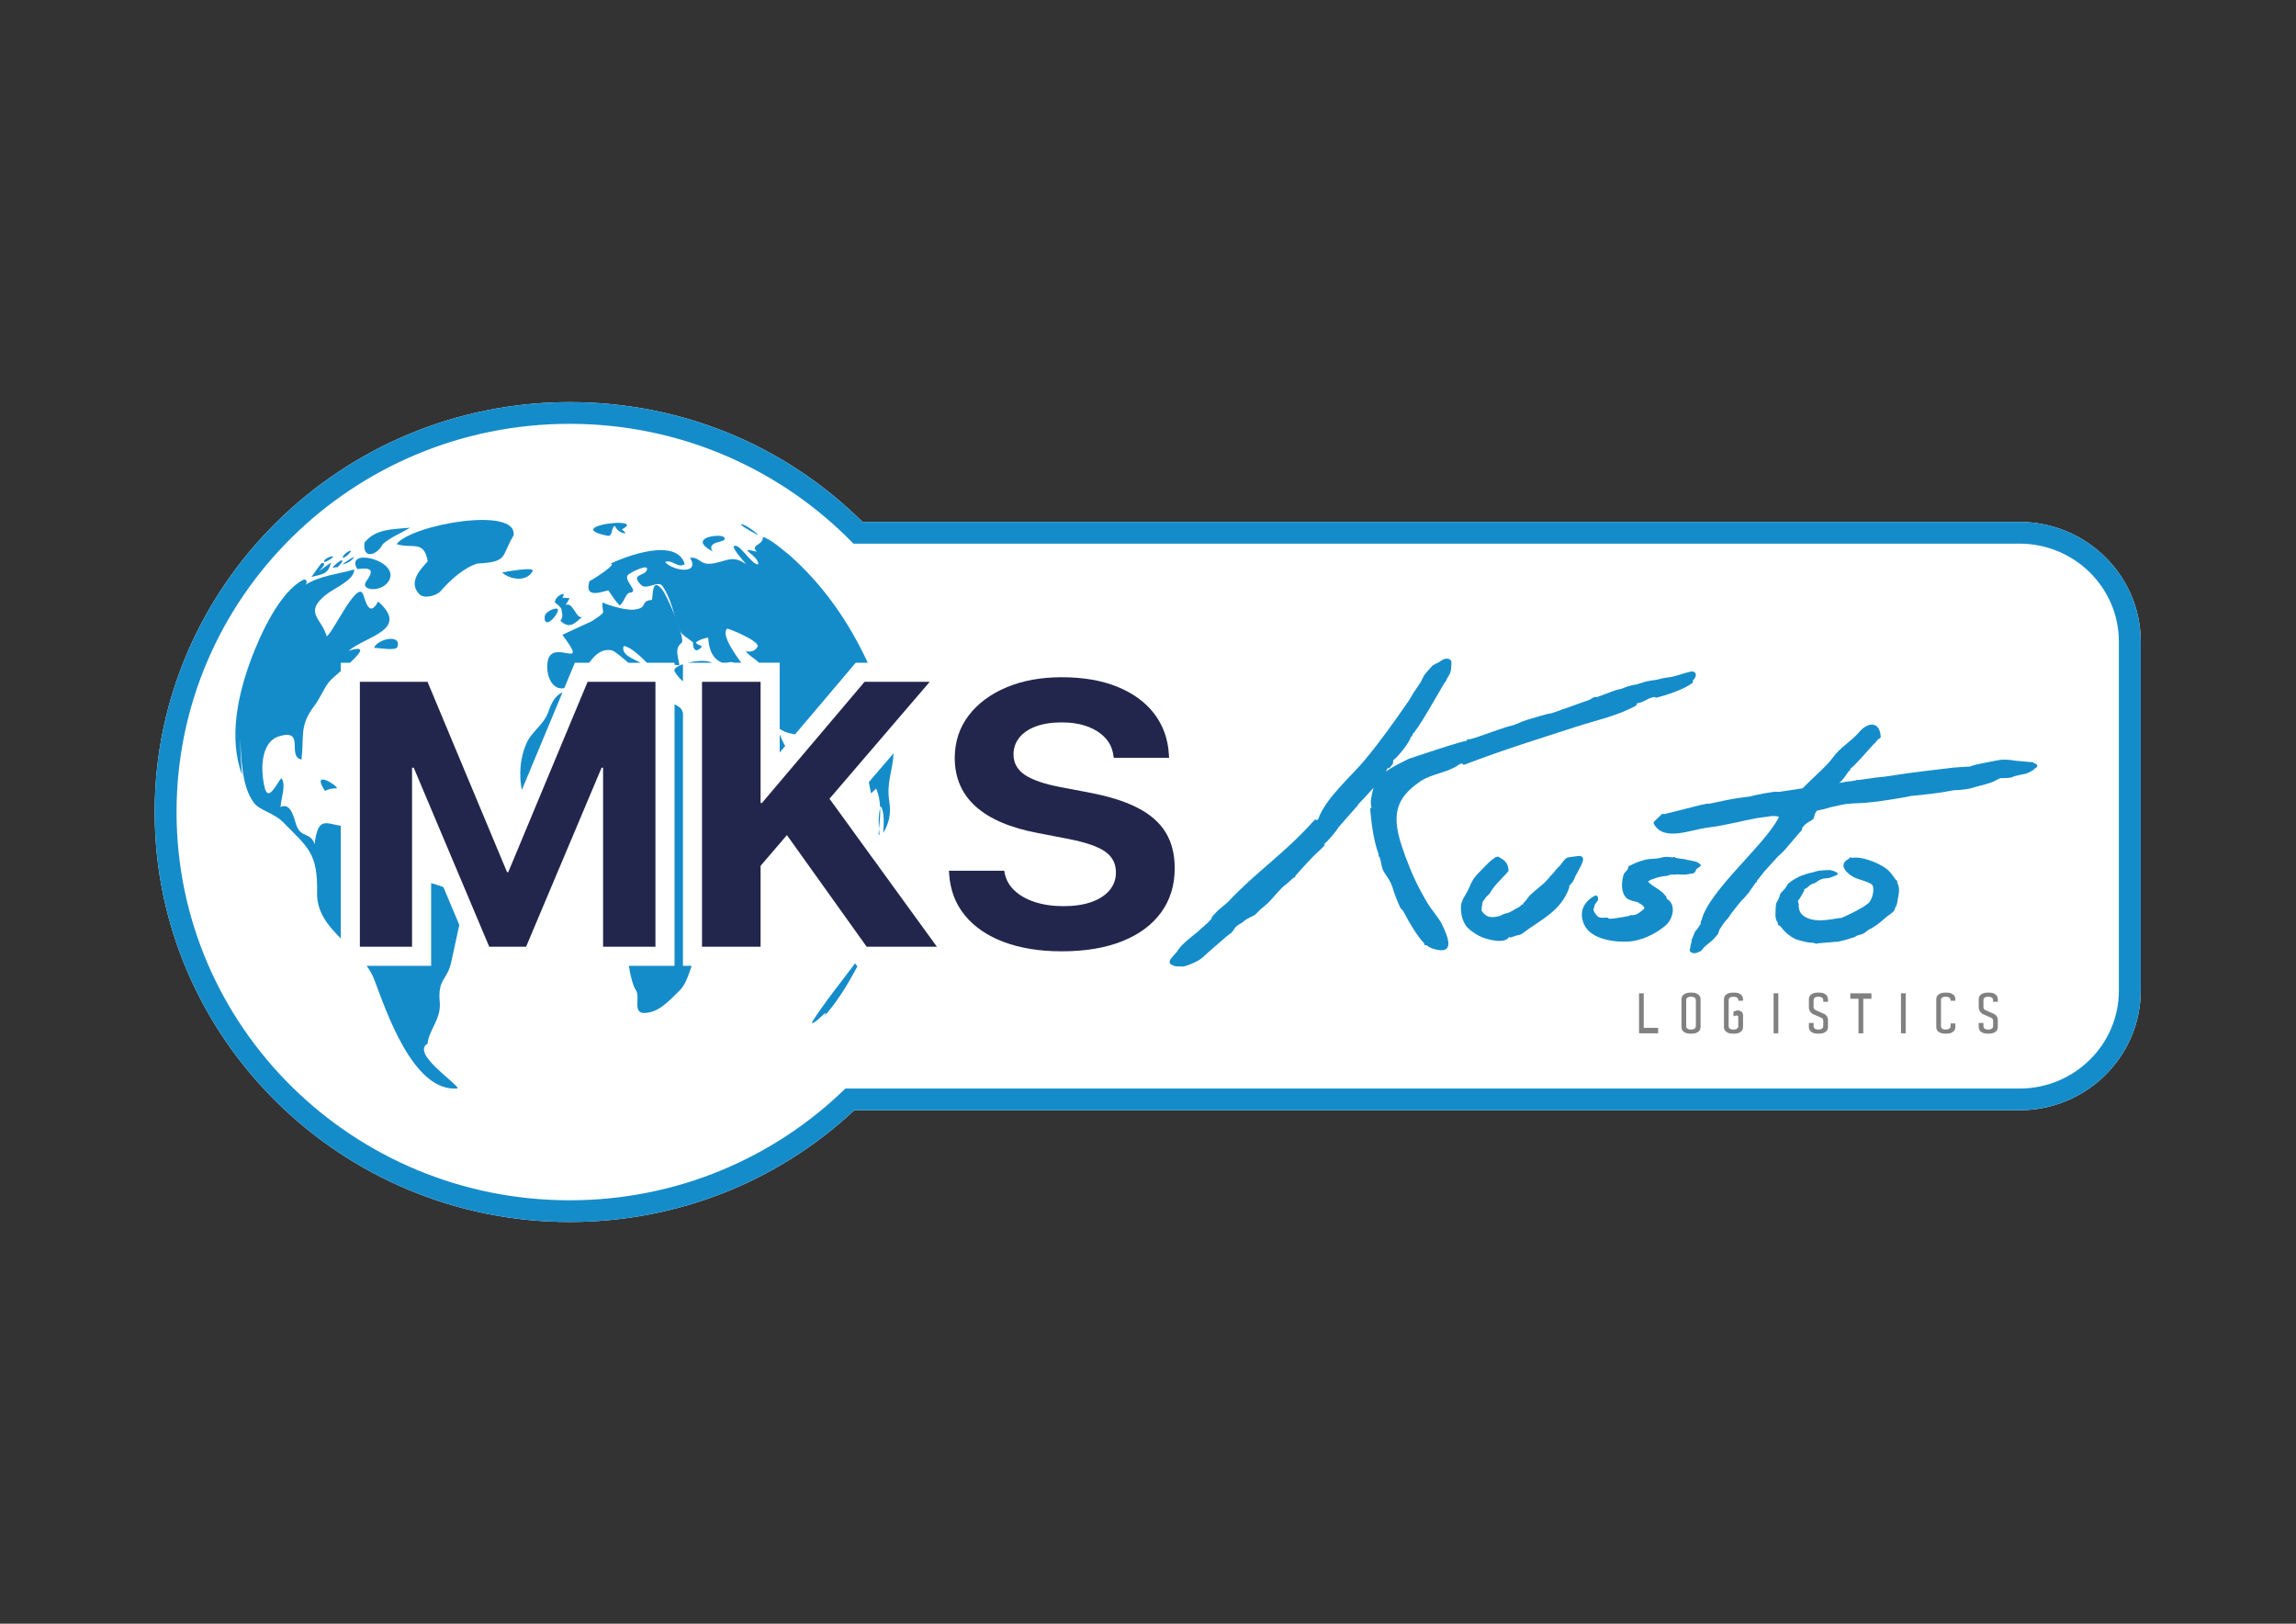 <?xml version="1.0" encoding="UTF-8" standalone="no"?>
<!-- Created with Inkscape (http://www.inkscape.org/) -->

<svg
   version="1.1"
   id="svg2"
   width="1122.52"
   height="793.701"
   viewBox="0 0 1122.52 793.701"
   sodipodi:docname="MKS Kusto Logistics.ai"
   xmlns:inkscape="http://www.inkscape.org/namespaces/inkscape"
   xmlns:sodipodi="http://sodipodi.sourceforge.net/DTD/sodipodi-0.dtd"
   xmlns="http://www.w3.org/2000/svg"
   xmlns:svg="http://www.w3.org/2000/svg">
  <rect x="0" y="0" width="1122.52" height="793.701" fill="#333333" stroke="none"/>
  <defs
     id="defs6">
    <clipPath
       clipPathUnits="userSpaceOnUse"
       id="clipPath16">
      <path
         d="M 0,595.276 H 841.89 V 0 H 0 Z"
         id="path14" />
    </clipPath>
  </defs>
  <sodipodi:namedview
     id="namedview4"
     pagecolor="#ffffff"
     bordercolor="#000000"
     borderopacity="0.25"
     inkscape:showpageshadow="2"
     inkscape:pageopacity="0.0"
     inkscape:pagecheckerboard="0"
     inkscape:deskcolor="#d1d1d1" />
  <g
     id="g8"
     inkscape:groupmode="layer"
     inkscape:label="MKS Kusto Logistics"
     transform="matrix(1.333,0,0,-1.333,0,793.701)">
    <g
       id="g10">
      <g
         id="g12"
         clip-path="url(#clipPath16)">
        <g
           id="g18"
           transform="translate(740.727,404.026)">
          <path
             d="m 0,0 h -424.381 c -28.694,28.387 -66.708,43.938 -107.437,43.938 -83.926,0 -152.177,-67.45 -152.177,-150.326 0,-82.877 68.251,-150.326 152.177,-150.326 39.125,0 76.089,14.502 104.414,40.975 H 0 c 24.498,0 44.431,19.686 44.431,43.876 V -43.876 C 44.431,-19.686 24.498,0 0,0"
             style="fill:#ffffff;fill-opacity:1;fill-rule:nonzero;stroke:none"
             id="path20" />
        </g>
        <g
           id="g22"
           transform="translate(777.135,232.163)">
          <path
             d="m 0,0 c 0,-19.809 -16.353,-35.915 -36.409,-35.915 h -430.674 c -25.981,-25.363 -61.711,-40.976 -101.143,-40.976 -79.606,0 -144.155,63.747 -144.155,142.366 0,78.618 64.549,142.365 144.155,142.365 40.913,0 77.816,-16.848 104.105,-43.938 H -36.409 C -16.353,163.902 0,147.795 0,127.987 Z M -36.409,171.863 H -460.79 c -28.694,28.386 -66.708,43.937 -107.436,43.937 -83.926,0 -152.177,-67.449 -152.177,-150.325 0,-82.877 68.251,-150.326 152.177,-150.326 39.124,0 76.088,14.501 104.413,40.975 H -36.409 C -11.91,-43.876 8.022,-24.19 8.022,0 v 127.987 c 0,24.19 -19.932,43.876 -44.431,43.876"
             style="fill:#158cca;fill-opacity:1;fill-rule:nonzero;stroke:none"
             id="path24" />
        </g>
        <g
           id="g26"
           transform="translate(188.348,399.048)">
          <path
             d="m 0,0 c -4.664,-7.803 -1.864,-9.653 -13.21,-10.278 -4.9,-1.42 -10.025,-6.067 -13.637,-10.232 -1.231,-1.415 -5.908,-2.978 -7.814,-0.906 -3.923,4.265 0.28,8.826 3.183,11.941 -1.329,8.027 -5.726,4.455 -11.418,6.327 C -37.464,4.035 1.729,10.94 0,0"
             style="fill:#158cca;fill-opacity:1;fill-rule:nonzero;stroke:none"
             id="path28" />
        </g>
        <g
           id="g30"
           transform="translate(195.326,385.939)">
          <path
             d="M 0,0 C -2.374,-4.203 -8.484,-2.886 -11.169,-0.471 -10.677,-0.322 1.031,1.882 0,0"
             style="fill:#158cca;fill-opacity:1;fill-rule:nonzero;stroke:none"
             id="path32" />
        </g>
        <g
           id="g34"
           transform="translate(128.364,352.393)">
          <path
             d="m 0,0 h -3.378 v -3.03 c -2.073,-1.826 -3.943,-3.45 -4.508,-4.247 -1.928,-2.653 -3.247,-6.002 -5.219,-8.568 -5.581,-7.263 -3.654,-11.235 -4.683,-19.658 -5.465,1.073 1.523,11.482 -8.19,8.539 -3.755,-1.131 -5.408,-4.813 -5.915,-8.35 -0.493,-3.436 -0.203,-7.06 0.594,-10.409 1.334,-5.581 4.407,1.421 6.089,3.378 1.943,-2.016 -0.087,-7.568 -0.276,-10.54 3.842,1.769 4.944,-4.073 5.727,-6.436 1.696,-5.147 5.349,-2.668 6.756,-7.205 1.304,9.974 3.725,7.741 9.625,6.726 v -41.301 c -4.726,4.711 -8.842,9.683 -8.698,16.787 0.304,14.555 -3.348,16.57 -12.54,25.921 -3.218,3.247 -8.582,4.291 -10.597,6.987 -4.668,6.219 -4.538,16.44 -5.132,23.804 0.145,-4.494 0.319,-9.017 0.754,-13.497 -5.03,13.483 -1.507,29.531 3.378,42.549 3.247,8.611 10.51,24.993 19.469,29.139 0.986,-0.377 1.131,-1.044 0.435,-1.972 5.364,3.349 12.555,4.031 17.861,5.582 C 1.624,30.284 -5.726,27.443 -8.93,24.848 -16.99,18.281 -10.394,16.324 -8.538,9.699 -6.437,10.713 1.943,28.994 4.537,25.617 5.422,24.471 6.655,15.584 10.322,22.456 22.152,12.018 5.683,9.727 -0.537,4.349 6.263,6.538 3.842,3.552 0,0"
             style="fill:#158cca;fill-opacity:1;fill-rule:nonzero;stroke:none"
             id="path36" />
        </g>
        <g
           id="g38"
           transform="translate(167.883,196.291)">
          <path
             d="m 0,0 c -16.483,-1.624 -26.443,29.052 -30.633,39.954 -0.681,1.797 -1.652,3.45 -2.783,5.001 h 23.66 v 30.342 c 1.478,-0.435 3.029,-0.884 4.493,-1.479 L 0.58,59.959 C -0.406,55.378 -1.392,50.797 -2.407,46.231 -3.856,39.649 -7.394,40.258 -6.597,31.705 -5.988,25.428 -10.568,21.586 -11.062,16.41 -17.223,12.844 -0.058,1.798 0,0"
             style="fill:#158cca;fill-opacity:1;fill-rule:nonzero;stroke:none"
             id="path40" />
        </g>
        <g
           id="g42"
           transform="translate(121.856,390.894)">
          <path
             d="M 0,0 C -0.882,-0.752 -1.895,-1.298 -3.002,-1.639 -3.398,-0.052 1.5,1.284 0,0"
             style="fill:#158cca;fill-opacity:1;fill-rule:nonzero;stroke:none"
             id="path44" />
        </g>
        <g
           id="g46"
           transform="translate(114.236,383.847)">
          <path
             d="M 0,0 C 1.186,1.727 2.397,3.422 3.664,5.081 7.741,5.538 -2.401,-1.653 7.115,5.254 6.113,0.872 4.121,1.092 0,0"
             style="fill:#158cca;fill-opacity:1;fill-rule:nonzero;stroke:none"
             id="path48" />
        </g>
        <g
           id="g50"
           transform="translate(140.387,395.908)">
          <path
             d="M 0,0 C -1.768,-3.909 -7.583,-6.07 -6.671,0.59 -2.52,5.767 4.035,5.389 10.051,6.01 6.712,4.049 2.974,2.541 0,0"
             style="fill:#158cca;fill-opacity:1;fill-rule:nonzero;stroke:none"
             id="path52" />
        </g>
        <g
           id="g54"
           transform="translate(142.528,382.288)">
          <path
             d="m 0,0 c -2.719,-4.31 -10.52,-3.381 -8.28,-0.178 2.825,4.034 2.519,5.352 -3.214,4.624 C -16.311,12.719 4.767,7.518 0,0"
             style="fill:#158cca;fill-opacity:1;fill-rule:nonzero;stroke:none"
             id="path56" />
        </g>
        <g
           id="g58"
           transform="translate(250.008,359.729)">
          <path
             d="m 0,0 c -2.986,-2.377 -0.957,-5.581 -0.855,-8.263 -0.667,0.101 -1.247,0.159 -1.754,0.188 v 0.739 h -10.12 c -3.247,3.248 -6.842,6.264 -8.553,6.075 -0.985,-3.117 3.378,-4.581 6.248,-6.075 h -4.537 c -2.058,1.755 -4.944,4.306 -6.089,4.539 -3.653,0.71 -6.117,-1.624 -8.249,-4.539 h -5.262 l -3.87,-9.292 v -0.014 c -4.204,-0.885 -6.582,3.972 -6.22,8.872 0.797,10.713 16.338,-3.726 5.538,10.612 0.073,0.232 10.525,4.9 10.742,5.03 6.162,4.146 3.552,2.32 3.958,6.9 0,-0.13 7.683,-3.058 11.554,-2.623 5.422,0.594 2.015,3.218 6.552,3.551 0.465,1.334 -0.13,8.525 3.64,3.958 0.986,-1.174 2.884,-5.103 4.537,-9.148 0.942,-2.319 1.783,-4.667 2.334,-6.552 V 3.943 L -0.391,3.929 C 0.203,1.856 0.42,0.348 0,0"
             style="fill:#158cca;fill-opacity:1;fill-rule:nonzero;stroke:none"
             id="path60" />
        </g>
        <g
           id="g62"
           transform="translate(204.64,371.567)">
          <path
             d="M 0,0 C -0.625,-2.645 -5.231,-6.905 -4.863,-2.261 -4.688,-0.117 0.426,1.724 0,0"
             style="fill:#158cca;fill-opacity:1;fill-rule:nonzero;stroke:none"
             id="path64" />
        </g>
        <g
           id="g66"
           transform="translate(213.802,369.386)">
          <path
             d="m 0,0 c -2.865,-2.201 -4.596,-4.992 -8.255,-1.621 1.06,1.704 0.699,2.148 0.378,4.151 -0.16,1.008 -2.384,2.541 -2.384,2.55 -0.292,2.282 4.795,4.706 2.705,1.793 C -6.648,6.792 -5.768,6.723 -4.87,6.658 -5.372,5.828 -5.862,4.996 -6.362,4.16 -3.584,5.682 -2.316,-1.846 0,0"
             style="fill:#158cca;fill-opacity:1;fill-rule:nonzero;stroke:none"
             id="path68" />
        </g>
        <g
           id="g70"
           transform="translate(206.314,341.536)">
          <path
             d="m 0,0 -14.932,-35.822 c -1.087,5.668 -0.652,11.612 1.624,16.947 1.972,4.639 6.437,6.871 8.176,11.873 C -3.914,-3.407 -2.551,-1.145 0,0"
             style="fill:#158cca;fill-opacity:1;fill-rule:nonzero;stroke:none"
             id="path72" />
        </g>
        <g
           id="g74"
           transform="translate(250.487,241.246)">
          <path
             d="m 0,0 h 3.204 c -1.189,-3.32 -2.219,-6.973 -4.48,-9.104 -3.566,-3.393 -7.379,-8.031 -12.8,-8.191 -4.553,-0.13 -1.465,5.726 -3.161,8.321 -1.072,1.624 -2.015,5.147 -2.624,8.974 H -3.088 V 95.897 C -0.464,94.723 -0.333,93.65 0,92.737 Z"
             style="fill:#158cca;fill-opacity:1;fill-rule:nonzero;stroke:none"
             id="path76" />
        </g>
        <g
           id="g78"
           transform="translate(322.392,291.463)">
          <path
             d="M 0,0 C -0.058,-0.594 -0.131,-1.189 -0.203,-1.783 L 0.202,-2.334 C 0.13,-1.551 0.057,-0.783 0,0 m -0.754,-12.917 c 0.043,-0.42 0.086,-0.841 0.145,-1.261 0.087,0.232 0.174,0.464 0.261,0.696 z M 0.42,7.683 C -0.218,5.146 -0.189,2.581 0,0 0.29,2.61 0.507,5.19 0.42,7.683 M 5.363,27.747 -3.726,17.165 V 17.15 c 0.232,-1.276 0.478,-2.653 0.783,-4.117 0.652,0.58 1.275,1.16 1.899,1.754 0.971,-2.218 1.363,-4.61 1.464,-7.104 0.058,0.218 0.116,0.435 0.174,0.653 1.61,-2.218 1.058,-7.205 0.971,-9.815 2.131,3.581 2.914,7.162 2.233,11.352 -1.16,7.103 1.203,11.162 1.565,17.874 m -38.446,72.862 c -2.435,1.856 -6.291,5.436 -9.495,6.465 0.189,-3.16 -4.755,-2.768 -2.261,-5.436 -8.22,2.058 0.957,-1.421 0.536,-4.682 -2.755,0.029 -7.234,8.698 -9.06,6.509 0.391,-1.711 3.899,-5.422 4.609,-6.379 -4.914,3.262 -6.465,1.392 -11.51,0.363 -5.741,-1.145 -4.842,2.261 -9.061,2 3.871,-6.436 -6.436,-4.813 -9.119,-1.58 2.653,1.088 4.539,-2.435 7.206,-0.812 -2.958,10.032 -21.644,2.856 -27.254,0.218 3,0.072 -7.814,-6.741 -7.684,-6.365 -2.16,-6.799 4.697,-3.827 6.915,-3.45 1.232,-1.827 2.551,-3.914 4.103,-5.509 1.609,0.783 2.188,4.683 3.957,4.683 3.219,0.391 -2.406,4.378 -0.986,6.364 0.711,0.986 8.597,4.856 6.901,1.624 -1,-1.914 -5.958,-1.204 -1.957,-5.175 2.073,-2.045 6.248,1.913 7.843,-0.436 2.131,-3.102 3.276,-6.654 4.276,-10.235 0.145,-0.507 0.276,-1.029 0.421,-1.536 0.725,-2.624 1.246,-4.045 1.913,-5.016 v -0.015 l 0.015,-0.014 c 0.957,-1.363 2.175,-1.9 4.566,-3.798 -0.072,-1.349 0.349,-4.697 3.233,-1.638 -0.652,1.057 -1.595,0.391 -2.189,1.652 1.377,0.957 2.871,1.522 4.509,1.711 0.217,-3.204 0.942,-7.495 5.146,-9.192 h 1.769 c 1.145,0.363 1.986,0.291 2.696,0 h 2.537 c -2.711,3.654 -7.393,10.438 -5.204,12.483 0.261,0.246 11.293,-4.233 11.264,-6.394 -0.754,-1.652 -2.233,-2.275 -4.436,-1.899 1.145,-1.566 3.508,-2.768 4.871,-4.19 h 7.582 V 36.692 c 2.131,-1.479 3.87,-1.696 5.654,-2.015 L -8.539,60.93 h 4.421 c -6.929,14.918 -16.28,28.517 -28.965,39.679 M -36.3,34.445 c -0.044,-0.015 -0.088,-0.044 -0.131,-0.058 v -6.379 l 2.015,2.378 c -0.652,1.174 -1.349,2.479 -1.884,4.059 M -70.035,60.93 h 8.741 c -1.71,1.001 -5.552,0.783 -8.741,0 m -4.958,-2.464 c -0.102,-0.217 -0.116,-0.449 0,-0.681 0.014,-0.029 0.029,-0.058 0.043,-0.087 0.768,-1.276 1.842,-2.566 3.045,-3.596 v 6.293 c -1.58,-0.552 -2.783,-1.233 -3.088,-1.929"
             style="fill:#158cca;fill-opacity:1;fill-rule:nonzero;stroke:none"
             id="path80" />
        </g>
        <g
           id="g82"
           transform="translate(262.229,392.784)">
          <path
             d="m 0,0 c -0.701,-0.257 -0.833,-0.272 0,0 m -0.798,0.346 c -0.708,0.261 0.464,0 0,0 M 3.345,5.655 C 2.275,7.037 -10.601,5.637 -0.898,0.448 -3.461,4.641 5.105,3.376 3.345,5.655"
             style="fill:#158cca;fill-opacity:1;fill-rule:nonzero;stroke:none"
             id="path84" />
        </g>
        <g
           id="g86"
           transform="translate(225.621,402.582)">
          <path
             d="M 0,0 C 0.428,-0.136 0.428,-0.136 0,0"
             style="fill:#158cca;fill-opacity:1;fill-rule:nonzero;stroke:none"
             id="path88" />
        </g>
        <g
           id="g90"
           transform="translate(224.687,402.876)">
          <path
             d="M 0,0 C 0.916,-0.286 0.916,-0.286 0,0"
             style="fill:#158cca;fill-opacity:1;fill-rule:nonzero;stroke:none"
             id="path92" />
        </g>
        <g
           id="g94"
           transform="translate(229.927,402.614)">
          <path
             d="m 0,0 c 1.266,2.876 -22.61,-0.569 -7.074,-3.656 2.014,-0.406 1.136,3.027 2.656,3.623 0.87,-1.728 2.185,-2.653 3.934,-2.767 -0.322,0.587 -0.785,1.058 -1.38,1.422 C -1.185,-1.008 -0.56,-0.552 0,0"
             style="fill:#158cca;fill-opacity:1;fill-rule:nonzero;stroke:none"
             id="path96" />
        </g>
        <g
           id="g98"
           transform="translate(277.811,399.597)">
          <path
             d="M 0,0 C 1.618,-1.418 -6.733,3.34 -6.034,3.54 -4.926,3.88 -1.013,0.891 0,0"
             style="fill:#158cca;fill-opacity:1;fill-rule:nonzero;stroke:none"
             id="path100" />
        </g>
        <g
           id="g102"
           transform="translate(300.791,221.225)">
          <path
             d="M 0,0 C -0.188,-0.261 -0.275,-0.391 -0.275,-0.406 -0.42,-0.565 -0.565,-0.71 -0.725,-0.87 -0.478,-0.58 -0.246,-0.29 0,0"
             style="fill:#158cca;fill-opacity:1;fill-rule:nonzero;stroke:none"
             id="path104" />
        </g>
        <g
           id="g106"
           transform="translate(300.515,220.819)">
          <path
             d="M 0,0 C 0.218,0.203 0.42,0.42 0.609,0.623 0.275,0.261 0.029,0 0,0"
             style="fill:#158cca;fill-opacity:1;fill-rule:nonzero;stroke:none"
             id="path108" />
        </g>
        <g
           id="g110"
           transform="translate(314.273,241.246)">
          <path
             d="m 0,0 h 0.29 c -3.697,-6.973 -7.901,-13.932 -13.236,-19.571 0.913,1.058 2.334,2.841 1.16,2.073 -0.885,-0.566 -3.914,-4.016 -4.798,-3.349 4.798,7.553 10.553,14.541 15.917,21.775 z"
             style="fill:#158cca;fill-opacity:1;fill-rule:nonzero;stroke:none"
             id="path112" />
        </g>
        <g
           id="g114"
           transform="translate(145.768,358.193)">
          <path
             d="M 0,0 C -0.525,-1.532 -6.62,-0.365 -8.584,-0.341 -7.258,3.063 1.635,4.81 0,0"
             style="fill:#158cca;fill-opacity:1;fill-rule:nonzero;stroke:none"
             id="path116" />
        </g>
        <g
           id="g118"
           transform="translate(123.503,306.333)">
          <path
             d="M 0,0 C -1.537,0.048 -2.991,-0.266 -4.354,-0.932 -9.782,7.537 0.983,0.598 0,0"
             style="fill:#158cca;fill-opacity:1;fill-rule:nonzero;stroke:none"
             id="path120" />
        </g>
        <g
           id="g122"
           transform="translate(124.208,387.476)">
          <path
             d="M 0,0 C 0.134,0.032 -2.598,-0.211 -2.213,-0.272 -2.205,0.346 0.686,2.47 0.932,2.47 2.547,2.47 -1.075,-0.28 0,0"
             style="fill:#158cca;fill-opacity:1;fill-rule:nonzero;stroke:none"
             id="path124" />
        </g>
        <g
           id="g126"
           transform="translate(125.835,388.457)">
          <path
             d="m 0,0 c -0.072,-0.048 -1.065,-0.734 0,0 m -0.289,-0.038 c 0.056,0.014 0.02,0 0,0 m 3.737,1.929 c 2.183,2.357 -3.5,-1.625 -3.708,-1.919 1.446,0.274 2.675,0.909 3.708,1.919"
             style="fill:#158cca;fill-opacity:1;fill-rule:nonzero;stroke:none"
             id="path128" />
        </g>
        <g
           id="g130"
           transform="translate(127.965,392.336)">
          <path
             d="M 0,0 C -0.594,-0.71 -1.328,-1.211 -2.202,-1.516 -2.636,-0.014 2.608,2.67 0,0"
             style="fill:#158cca;fill-opacity:1;fill-rule:nonzero;stroke:none"
             id="path132" />
        </g>
        <g
           id="g134"
           transform="translate(639.296,219.03)">
          <path
             d="M 0,0 V -0.205 C 0,-0.372 -0.026,-0.587 -0.084,-0.86 -0.136,-1.127 -0.282,-1.4 -0.516,-1.674 -0.748,-1.946 -1.1,-2.176 -1.563,-2.373 -2.032,-2.571 -2.68,-2.669 -3.504,-2.669 c -0.822,0 -1.467,0.098 -1.936,0.296 -0.469,0.197 -0.818,0.427 -1.048,0.699 -0.236,0.274 -0.381,0.547 -0.436,0.825 -0.055,0.281 -0.08,0.491 -0.08,0.644 v 0.506 9.116 0.53 c 0,0.152 0.025,0.362 0.08,0.644 0.055,0.275 0.2,0.551 0.436,0.826 0.23,0.267 0.579,0.503 1.048,0.7 0.469,0.193 1.114,0.292 1.936,0.292 0.824,0 1.472,-0.099 1.941,-0.292 0.463,-0.197 0.815,-0.433 1.047,-0.7 0.234,-0.275 0.38,-0.551 0.432,-0.826 C -0.026,10.309 0,10.099 0,9.947 v -0.53 h -1.749 v 0.222 c 0,0.124 -0.02,0.256 -0.066,0.399 -0.038,0.143 -0.123,0.274 -0.257,0.399 -0.129,0.121 -0.311,0.23 -0.546,0.315 -0.23,0.088 -0.546,0.133 -0.946,0.133 -0.372,0 -0.67,-0.045 -0.895,-0.133 C -4.688,10.667 -4.861,10.55 -4.982,10.417 -5.109,10.28 -5.189,10.144 -5.224,9.997 -5.257,9.855 -5.273,9.725 -5.273,9.602 V 9.417 0.301 0.122 c 0,-0.122 0.016,-0.261 0.049,-0.401 0.035,-0.142 0.115,-0.278 0.242,-0.408 0.121,-0.126 0.294,-0.235 0.523,-0.321 0.225,-0.091 0.523,-0.136 0.895,-0.136 0.4,0 0.716,0.045 0.946,0.136 0.235,0.086 0.417,0.188 0.546,0.314 0.134,0.121 0.219,0.254 0.257,0.397 0.046,0.14 0.066,0.269 0.066,0.376 v 0.222 1.041 1.771 c 0,0.229 -0.019,0.414 -0.042,0.557 -0.028,0.141 -0.101,0.24 -0.22,0.295 -0.112,0.055 -0.293,0.063 -0.52,0.02 -0.237,-0.037 -0.56,-0.129 -0.973,-0.267 v 1.715 c 0.181,0.067 0.353,0.128 0.526,0.18 0.171,0.055 0.336,0.106 0.485,0.165 0.331,0.106 0.686,0.12 1.072,0.038 C -1.037,5.733 -0.72,5.563 -0.471,5.307 -0.347,5.187 -0.26,5.066 -0.195,4.94 -0.133,4.818 -0.086,4.688 -0.051,4.547 -0.014,4.399 0,4.234 0,4.047 V 3.395 2.133 Z"
             style="fill:#818181;fill-opacity:1;fill-rule:nonzero;stroke:none"
             id="path136" />
        </g>
        <g
           id="g138"
           transform="translate(715.412,228.448)">
          <path
             d="M 0,0 V 0.221 C 0,0.348 -0.017,0.475 -0.067,0.618 -0.1,0.762 -0.191,0.895 -0.318,1.022 -0.447,1.138 -0.632,1.249 -0.867,1.336 -1.096,1.42 -1.416,1.469 -1.812,1.469 -2.188,1.469 -2.483,1.42 -2.707,1.336 -2.937,1.249 -3.11,1.133 -3.233,1 -3.356,0.861 -3.439,0.724 -3.473,0.58 -3.507,0.437 -3.524,0.31 -3.524,0.182 v -9.479 c 0,-0.121 0.017,-0.26 0.051,-0.397 0.034,-0.144 0.117,-0.282 0.24,-0.409 0.123,-0.127 0.296,-0.237 0.526,-0.327 0.224,-0.087 0.519,-0.131 0.895,-0.131 0.396,0 0.716,0.044 0.945,0.131 0.235,0.09 0.42,0.194 0.549,0.316 0.127,0.121 0.218,0.254 0.251,0.397 C -0.017,-9.573 0,-9.445 0,-9.341 v 1.021 h 1.751 v -1.302 c 0,-0.167 -0.029,-0.382 -0.084,-0.658 -0.051,-0.265 -0.196,-0.536 -0.431,-0.811 -0.235,-0.272 -0.587,-0.504 -1.052,-0.698 -0.47,-0.198 -1.113,-0.298 -1.94,-0.298 -0.817,0 -1.466,0.1 -1.935,0.298 -0.465,0.194 -0.818,0.426 -1.047,0.698 -0.234,0.275 -0.38,0.546 -0.436,0.827 -0.056,0.277 -0.078,0.486 -0.078,0.642 V 0.53 c 0,0.149 0.022,0.36 0.078,0.641 0.056,0.277 0.202,0.553 0.436,0.829 0.229,0.265 0.582,0.502 1.047,0.701 0.469,0.194 1.118,0.293 1.935,0.293 0.827,0 1.47,-0.099 1.94,-0.293 C 0.649,2.502 1.001,2.265 1.236,2 1.471,1.724 1.616,1.448 1.667,1.171 1.722,0.89 1.751,0.679 1.751,0.53 V 0 Z"
             style="fill:#818181;fill-opacity:1;fill-rule:nonzero;stroke:none"
             id="path140" />
        </g>
        <g
           id="g142"
           transform="translate(623.722,219.03)">
          <path
             d="m 0,0 v -0.205 c 0,-0.167 -0.024,-0.382 -0.081,-0.655 -0.054,-0.267 -0.196,-0.54 -0.431,-0.814 -0.233,-0.272 -0.584,-0.502 -1.052,-0.699 -0.467,-0.198 -1.11,-0.296 -1.935,-0.296 -0.823,0 -1.47,0.098 -1.939,0.296 -0.468,0.197 -0.817,0.427 -1.052,0.699 -0.23,0.274 -0.376,0.547 -0.428,0.825 -0.057,0.281 -0.085,0.491 -0.085,0.644 v 0.506 9.116 0.53 c 0,0.152 0.028,0.362 0.085,0.644 0.052,0.275 0.198,0.551 0.428,0.826 0.235,0.267 0.584,0.503 1.052,0.7 0.469,0.193 1.116,0.292 1.939,0.292 0.825,0 1.468,-0.099 1.935,-0.292 0.468,-0.197 0.819,-0.433 1.052,-0.7 0.235,-0.275 0.377,-0.551 0.431,-0.826 C -0.024,10.309 0,10.099 0,9.947 V 9.745 Z m -1.748,0.301 h 0.021 v 9.116 h -0.021 v 0.222 c 0,0.124 -0.023,0.256 -0.062,0.399 -0.041,0.143 -0.126,0.274 -0.246,0.399 -0.126,0.121 -0.309,0.23 -0.546,0.315 -0.239,0.088 -0.562,0.133 -0.958,0.133 -0.373,0 -0.67,-0.045 -0.898,-0.133 C -4.685,10.667 -4.859,10.55 -4.981,10.417 -5.104,10.28 -5.189,10.144 -5.221,9.997 -5.254,9.855 -5.272,9.725 -5.272,9.602 V 9.417 0.301 0.122 c 0,-0.122 0.018,-0.261 0.051,-0.401 0.032,-0.142 0.117,-0.278 0.24,-0.408 0.122,-0.126 0.296,-0.235 0.523,-0.321 0.228,-0.091 0.525,-0.136 0.898,-0.136 0.396,0 0.719,0.045 0.958,0.136 0.237,0.086 0.42,0.188 0.546,0.314 0.12,0.121 0.205,0.254 0.246,0.397 0.039,0.14 0.062,0.269 0.062,0.376 z"
             style="fill:#818181;fill-opacity:1;fill-rule:nonzero;stroke:none"
             id="path144" />
        </g>
        <g
           id="g146"
           transform="translate(621.132,279.23)">
          <path
             d="m 0,0 c -0.709,-0.038 -1.232,0.003 -1.662,0.048 -0.062,0.016 -0.11,0.076 -0.168,0.076 -0.011,0 -0.017,0.019 -0.034,0.019 -0.013,0 -0.016,-0.01 -0.024,-0.01 h -0.018 c -0.027,0.037 -0.071,0.044 -0.099,0.075 -0.008,0.003 -0.01,0.014 -0.012,0.018 0.016,0.012 0.024,0.031 0.047,0.051 -0.308,0.382 -0.725,0.255 -0.953,-0.069 -0.458,0.136 -1,0.356 -1.264,0.356 -0.073,0 -0.193,0.043 -0.312,0.079 -0.066,0.023 -0.12,0.043 -0.188,0.063 -0.475,0.178 -1.103,0.476 -1.448,0.51 -0.114,0.013 -0.252,0.027 -0.374,0.034 -0.056,0.356 -0.265,0.693 -0.66,0.693 -0.295,0.003 -0.441,-0.187 -0.533,-0.419 -1.759,0.384 -3.128,0.483 -2.715,-0.169 -0.352,0.557 -1.174,0.44 -1.23,-0.241 -0.427,0.023 -0.897,0.05 -1.156,0.05 -0.364,0 -0.78,0.052 -1.453,-0.142 -0.675,-0.191 0.014,-0.295 -0.994,-0.288 -1.005,0.007 -1.092,0.007 -1.316,-0.14 -0.108,-0.071 -0.285,-0.106 -0.475,-0.13 -0.291,0.433 -0.889,0.56 -1.114,-0.023 -0.047,-0.119 -1.383,-0.53 -2.686,-0.919 h -0.005 c -1.327,-0.389 -2.614,-0.744 -2.464,-0.727 -0.332,-0.034 -0.707,-0.339 -0.64,-0.796 0.08,-0.509 -1.279,-1.819 -1.403,-1.97 0,-0.003 -0.005,-0.018 -0.005,-0.023 -0.05,-0.058 -0.069,-0.127 -0.097,-0.206 -0.576,-0.994 -0.857,-3.554 -0.788,-4.656 0.157,-2.192 0.753,-3.511 1.977,-4.567 0.745,-0.36 1.464,-0.613 1.928,-0.754 0.835,-0.25 0.93,-0.204 1.206,-0.301 0.286,-0.098 1.072,-0.347 1.072,-0.347 l 0.008,-0.297 c 0,0 0.176,0.193 0.842,-0.301 0.663,-0.501 0.998,-0.843 0.998,-0.843 l 0.173,-0.687 c 0,0 -1.914,-1.863 -3.172,-2.251 -1.259,-0.384 -1.956,-0.132 -1.956,-0.132 l -0.26,-0.294 c 0,0 -1.216,-0.287 -2.802,-0.521 -1.585,-0.24 -3.262,-0.572 -4.269,-0.565 -1.003,0.001 -0.929,0.397 -0.929,0.397 l -0.959,0.009 c 0,0 -2.179,-0.382 -3.049,0.705 -0.88,1.089 -1.243,1.873 -1.254,2.172 -0.016,0.297 0.151,0.641 0.151,0.641 l 0.204,0.438 c 0,0 -0.075,0.497 0.06,0.641 0.125,0.15 0.285,0.638 0.717,1.076 0.433,0.442 0.72,1.177 0.461,1.724 -0.075,0.144 -0.093,0.242 -0.137,0.364 -0.218,0.394 -0.618,0.448 -0.937,0.278 -3.701,-1.917 -6.11,-5.62 -4.017,-10.434 2.57,-5.904 11.909,-6.655 16.417,-6.382 4.66,0.285 9.826,2.773 13.469,5.855 2.95,2.502 3.914,7.733 0.725,9.662 -0.156,0.224 -0.323,0.452 -0.504,0.677 0.09,0.079 0.153,0.177 0.202,0.294 -0.058,0.045 -0.112,0.062 -0.173,0.115 -0.807,0.691 -0.728,0.893 -1.391,1.436 -0.67,0.546 -0.525,0.449 -1.195,0.944 -0.658,0.496 -2.78,1.692 -3.598,2.525 -0.824,0.848 -0.164,0.55 0.361,0.99 0.525,0.434 1.073,0.334 1.475,0.577 0.4,0.248 1.437,0.485 2.117,0.627 0.674,0.143 1.127,0.291 2.033,0.329 0.917,0.046 1.399,0.388 1.669,0.485 0.265,0.092 1.46,-0.005 2.138,0.088 0.681,0.092 0.591,0.041 1.188,-0.007 0.6,-0.052 1.874,-0.065 2.421,-0.02 0.524,0.045 1.396,0.226 2.782,0.495 0.067,0.102 0.126,0.214 0.143,0.351 0.078,0.114 0.168,0.188 0.233,0.308 0.233,0.451 0.42,1.185 0.61,1.974 C 1.126,-0.597 0.817,0.045 0,0"
             style="fill:#158cca;fill-opacity:1;fill-rule:nonzero;stroke:none"
             id="path148" />
        </g>
        <g
           id="g150"
           transform="translate(596.526,275.655)">
          <path
             d="m 0,0 c 0.667,1.08 1.09,2.277 2.606,2.994 1.515,0.715 4.241,1.618 5.515,1.729 1.27,0.123 2.364,0.186 3.15,0.245 0.789,0.062 2.544,0.658 3.757,0.595 1.208,-0.06 2.359,-0.352 3.811,-0.533 1.454,-0.184 2.129,-0.307 2.608,-0.36 0.483,-0.058 0.543,-0.244 1.27,-0.297 0.727,-0.064 1.089,-0.186 1.761,-0.361 0.666,-0.18 0.968,-0.064 1.574,-0.479 0.606,-0.422 2.062,-0.901 0.483,-1.856 -1.574,-0.956 -0.851,-1.14 -1.152,-1.316 -0.301,-0.181 -0.18,-0.839 -1.269,-0.839 -1.09,0 -5.817,1.498 -10.363,0.839 -4.543,-0.658 -5.996,0 -7.633,-1.258 C 4.483,-2.154 3.574,-6.041 1.818,-4.127 0.061,-2.215 0,0 0,0"
             style="fill:#158cca;fill-opacity:1;fill-rule:nonzero;stroke:none"
             id="path152" />
        </g>
        <g
           id="g154"
           transform="translate(746.951,315.114)">
          <path
             d="m 0,0 c -0.502,0.337 -1.061,0.584 -1.615,0.833 -0.529,0.007 -1.168,0.034 -2.37,0.177 -2.032,0.237 -3.784,0.251 -4.748,0.485 -0.807,0.196 -3.098,0.291 -4.389,0.196 -0.004,-0.007 -0.004,-0.011 -0.004,-0.014 -0.461,-0.065 -0.935,-0.151 -1.41,-0.223 -2.181,-0.429 -7.841,-1.479 -8.801,-1.856 -1.108,-0.438 -1.41,-0.431 -1.41,-0.431 l -0.38,0.001 c 0,0 -3.839,-0.188 -5.218,-0.331 -1.381,-0.137 -17.734,-2.087 -21.381,-2.732 -3.39,-0.596 -6.397,-0.872 -7.034,-0.909 -2.055,-0.286 -4.096,-0.581 -6.155,-0.877 -0.746,-0.007 -1.355,-0.039 -1.355,-0.039 0.017,-0.061 -0.038,-0.113 -0.07,-0.17 -1.082,-0.158 -2.158,-0.315 -3.235,-0.471 -0.159,0.083 -0.35,0.117 -0.592,-0.001 -0.04,-0.022 -0.076,-0.044 -0.119,-0.064 -0.021,-0.011 -0.014,-0.033 -0.042,-0.045 -0.703,-0.105 -1.402,-0.203 -2.113,-0.311 1.1,0.632 2.588,2.896 3.581,4.327 0.424,0.112 0.7,0.564 0.564,0.902 1.359,0.758 6.043,6.216 8.728,9.174 0.299,0.073 0.546,0.324 0.576,0.636 0.598,0.639 1.016,1.054 1.2,1.178 0.188,0.05 0.355,0.159 0.477,0.318 0.095,0.104 0.167,0.221 0.167,0.368 -0.011,0.026 -0.017,0.048 -0.016,0.078 0,0.008 0.012,0.016 0.005,0.024 0,0.021 -0.005,0.044 -0.006,0.064 0,0.018 -0.017,0.022 -0.021,0.039 -0.286,5.207 -4.437,5.568 -7.873,1.52 -2.889,-3.405 -7.033,-5.594 -9.725,-9.432 -2.054,-2.929 -7.006,-7.043 -11.054,-11.189 -3.268,-0.495 -6.148,-0.931 -8.599,-1.307 -0.413,-0.004 -0.755,0.007 -0.922,0.054 -0.648,0.167 -7.492,-1.063 -9.5,-1.704 -1.556,-0.226 -3.057,-0.426 -4.363,-0.584 -2.177,-0.263 -6.559,-1.168 -11.154,-2.179 l -0.022,0.151 c 0,0 -2.257,-0.346 -4.159,-0.873 -1.69,-0.465 -10.289,-2.597 -12.145,-3.057 -0.21,0.192 -0.519,0.256 -0.812,-0.037 -0.017,-0.021 -0.04,-0.045 -0.062,-0.063 -0.883,-0.852 -1.761,-1.707 -2.643,-2.559 -0.215,-0.215 -0.314,-0.526 -0.183,-0.787 3.53,-6.825 13.561,-2.156 20.213,-1.395 5.77,0.661 11.89,2.382 17.687,3.418 1.597,0.207 3.381,0.46 5.272,0.734 0.102,0.007 0.223,0.019 0.328,0.03 h 0.031 c 1.47,0 2.11,-0.151 2.384,-0.321 -0.005,-0.014 -0.021,-0.021 -0.029,-0.035 -4.554,-9.743 -25.71,-26.933 -28.363,-37.862 -0.813,-1.31 0.137,-0.778 -0.462,-1.573 -0.726,-0.96 -0.789,-1.378 -1.337,-1.914 -0.035,-0.036 -0.08,-0.112 -0.119,-0.176 -0.171,-0.072 -0.314,-0.188 -0.388,-0.386 l -1.262,-3.015 c -0.172,-0.199 -0.128,-0.424 -0.015,-0.626 -0.179,-0.56 -0.34,-1.096 -0.456,-1.54 -0.059,-0.225 -0.055,-0.419 -0.018,-0.606 -0.112,-0.434 -0.202,-0.828 -0.255,-1.002 -0.08,-0.325 0.005,-0.539 0.239,-0.738 1.012,-0.829 2.187,-0.566 3.321,0.067 0.211,0 0.445,0.182 0.686,0.43 0.062,0.034 0.126,0.068 0.183,0.114 0.07,0.048 0.07,0.131 0.107,0.202 0.23,0.266 0.466,0.553 0.705,0.813 0.601,0.658 2.178,1.797 3.087,2.637 0.911,0.833 1.516,1.794 1.818,1.973 0.261,0.154 0.321,0.72 0.697,1.782 0.595,0.874 1.066,1.751 1.758,2.625 0.106,0.14 0.166,0.229 0.251,0.345 0.727,0.823 1.419,1.567 1.597,1.946 0.073,0.154 0.32,0.512 0.625,0.937 0.188,0.241 0.387,0.509 0.587,0.791 1.365,1.789 3.428,4.321 4.057,4.859 0.265,0.22 0.694,0.73 1.171,1.332 l 0.966,1.104 c 0,0 0.112,0.217 0.286,0.527 0.792,1.073 1.494,2.075 1.637,2.296 0.101,0.164 0.253,0.392 0.419,0.635 0.355,0.068 0.618,0.344 0.492,0.692 0.179,0.246 0.355,0.463 0.484,0.588 0.182,0.185 1.172,1.469 2.223,2.832 1.548,1.71 3.455,3.802 5.052,5.557 0.324,0.271 0.665,0.564 1.022,0.885 1.39,1.256 3.996,4.545 5.03,5.684 1.033,1.139 0.969,1.257 1.937,2.213 0.959,0.949 0.624,0.908 0.844,1.65 0.437,0.525 1.028,1.168 1.028,1.168 0,0 0.609,0.538 2.174,1.427 1.574,0.892 0.885,1.443 1.561,2.703 0.225,0.407 0.372,0.681 0.539,0.927 1.85,0.361 3.626,0.788 5.24,1.317 2.773,0.447 4.017,1.297 9.893,1.427 6.272,0.138 18.674,2.476 18.674,2.476 l 0.566,0.175 c 5.322,0.484 10.627,1.064 15.873,2.103 0.38,0.038 0.727,0.061 0.975,0.061 1.53,0 4.595,0.409 5.851,0.826 1.254,0.413 4.876,1.236 6.828,1.927 1.95,0.686 2.792,1.651 3.901,1.651 1.115,0 3.483,0 4.042,0.413 0.557,0.41 4.597,1.1 5.012,1.236 0.338,0.113 2.48,1.031 3.07,1.821 0.342,0.214 0.639,0.44 0.831,0.661 C 0.414,-0.608 0.26,-0.18 0,0"
             style="fill:#158cca;fill-opacity:1;fill-rule:nonzero;stroke:none"
             id="path156" />
        </g>
        <g
           id="g158"
           transform="translate(695.824,271.836)">
          <path
             d="m 0,0 c 0.17,0.373 -0.033,0.708 -0.335,0.863 -0.071,0.079 -0.147,0.158 -0.245,0.196 -0.614,0.977 -1.342,1.885 -2.028,2.706 -2.376,2.829 -10.163,6.02 -14.05,5.226 -0.247,0.225 -0.612,0.304 -0.881,-0.01 -0.008,-0.014 -0.025,-0.035 -0.044,-0.052 -0.076,-0.095 -0.066,-0.198 -0.093,-0.3 -0.118,-0.053 -0.271,-0.072 -0.38,-0.136 -3.995,-2.313 0.27,-5.728 2.542,-6.769 1.464,-0.662 4.72,-1.423 6.121,-2.393 1.144,-0.789 0.73,-4.426 -0.73,-6.457 -1.452,-2.038 -10.16,-5.85 -10.416,-5.927 -0.034,0.171 -2.772,-0.475 -6.062,-0.78 -4.394,-0.399 -9.738,0.797 -9.508,5.506 0.258,0.433 -0.638,1.149 -0.068,1.962 0.24,-0.154 1.518,2.466 2.078,3.343 0.012,0.017 -0.005,0.529 0.003,0.543 0.122,-0.045 1.236,0.512 2.062,1.441 0.601,0.526 1.888,0.721 2.239,1.014 0.844,0.676 0.951,0.748 2.001,1.193 1.059,0.453 2.439,0.225 3.496,0.676 1.06,0.449 2.807,0.88 2.482,1.436 -0.317,0.557 -2.252,1.359 -3.383,1.234 -0.284,-0.012 -0.016,-0.007 -0.369,-0.007 -0.666,0 -0.485,0 -2.239,-0.12 -1.758,-0.12 -2.695,-0.643 -3.664,-0.822 -0.974,-0.179 -0.666,-0.12 -1.578,-0.418 -0.112,-0.041 -0.555,-0.031 -1.038,-0.361 -0.113,-0.034 -0.243,-0.072 -0.413,-0.12 -1.696,-0.479 -3.934,-1.898 -5.029,-2.739 -1.092,-0.836 -0.703,-1.016 -1.489,-2.029 -0.789,-1.017 -1.697,-1.556 -1.94,-2.335 -0.241,-0.78 -0.123,-0.78 -0.665,-1.853 -0.496,-0.987 -0.735,-1.15 -0.823,-1.857 -0.006,-0.024 -0.007,-0.069 -0.014,-0.106 0,-0.025 -0.007,-0.041 -0.011,-0.075 -0.058,-0.898 -0.122,-0.837 -0.122,-1.854 0,-1.019 -0.183,-2.274 0.182,-3.408 0.145,-0.448 0.389,-0.867 0.651,-1.261 -0.088,-0.304 -0.036,-0.675 0.251,-0.822 0.248,-0.134 0.483,-0.294 0.718,-0.459 0.025,-0.04 0.072,-0.09 0.098,-0.124 0.344,-0.446 0.466,-0.569 0.949,-1.165 0.443,-0.55 2.267,-2.353 4.193,-3.216 0.235,-0.108 0.44,-0.264 0.689,-0.339 0.069,-0.021 0.115,-0.016 0.18,-0.021 2.033,-0.656 4.235,-1.089 4.753,-1.089 0.541,0 1.032,0 1.514,-0.178 0.085,-0.036 0.221,-0.046 0.35,-0.064 0.236,-0.242 0.562,-0.294 0.773,-0.025 0.528,0.021 1.12,0.083 1.662,0.144 1.029,0.123 5.336,0.421 5.939,0.479 0.604,0.06 6.193,1.496 6.677,2.038 0.032,0.038 0.117,0.092 0.227,0.167 1.108,0.312 2.256,0.585 2.73,0.952 0.284,0.219 0.896,0.686 1.561,1.19 3.279,1.604 5.214,3.638 6.928,5.016 0.758,0.502 1.355,0.931 1.442,1.053 0.016,0.014 0.092,0.1 0.121,0.134 0.116,0.017 0.222,0.062 0.298,0.155 0.243,0.302 0.491,0.603 0.731,0.904 0.152,0.18 0.184,0.388 0.146,0.58 0.45,0.761 0.871,1.691 0.952,2.769 0.001,0.028 0,0.048 0,0.078 0.254,1.1 0.425,2.343 0.529,3.148 C 0.829,-2.29 0.523,-1.109 0,0"
             style="fill:#158cca;fill-opacity:1;fill-rule:nonzero;stroke:none"
             id="path160" />
        </g>
        <g
           id="g162"
           transform="translate(579.027,281.53)">
          <path
             d="m 0,0 c -1.066,-0.163 -2.713,-0.325 -3.782,-0.489 -1.073,-0.163 -2.059,-1.624 -2.549,-2.358 -0.491,-0.731 -1.98,-1.954 -2.474,-2.769 -0.488,-0.804 -1.482,-1.54 -1.726,-1.946 -0.242,-0.404 -0.987,-1.135 -0.987,-1.135 0,0 -0.494,-0.553 -1.089,-1.187 -0.026,-0.021 -0.06,-0.029 -0.084,-0.048 -0.421,-0.399 -3.728,-3.146 -3.728,-3.146 0,0 -1.779,-1.502 -2.235,-2.262 -0.242,-0.404 -0.931,-1.258 -1.696,-2.03 0.02,-0.207 0.035,-0.422 0.096,-0.637 -0.08,0.2 -0.195,0.32 -0.308,0.416 -0.6,-0.581 -1.205,-1.102 -1.655,-1.301 -1.106,-0.492 -2.729,-1.761 -3.976,-2.043 -1.26,-0.285 -1.949,-0.593 -2.208,-0.822 -0.267,-0.228 -2.578,-0.908 -4.412,-0.546 -1.846,0.366 -3.131,2.639 -2.855,2.639 0.223,0.165 -0.068,0.724 0.186,1.312 0.034,0.45 0.143,0.914 0.204,1.265 0.117,0.685 0.351,0.632 0.738,1.204 0.399,0.575 0.389,0.747 1.276,1.494 0.884,0.748 0.923,1.263 1.752,2.408 0.826,1.155 2.28,2.758 2.893,3.335 0.519,0.469 1.649,1.832 2.873,3.108 -0.093,2.811 -1.139,3.855 -3.703,5.23 -1.336,0.715 -6.109,-4.78 -7.134,-5.76 -1.867,-1.762 -2.742,-3.473 -3.454,-5.22 -0.041,-0.057 -0.083,-0.103 -0.128,-0.161 0.004,-0.058 -0.017,-0.11 -0.017,-0.17 -0.839,-2.162 -3.014,-4.541 -3.029,-7.05 -0.005,-1.556 0.132,-4.434 1.841,-6.901 1.041,-1.499 3.237,-2.839 4.669,-3.648 2.277,-1.277 9.43,-3.308 11.119,-0.556 0.093,0.024 0.186,0.051 0.288,0.069 0.011,-0.069 0.038,-0.127 0.061,-0.191 0.182,0.033 0.458,0.023 1.092,0.273 1.222,0.504 1.122,0.31 1.284,0.446 0.154,0.127 1.181,0.005 2.145,0.727 0.047,0.034 0.096,0.052 0.13,0.082 6.048,4.727 14.074,7.913 17.107,16.772 0.034,0.075 0,0.133 0.004,0.202 0.02,0.065 0.018,0.117 0.006,0.194 -0.003,0.082 -0.01,0.161 -0.027,0.237 0.463,0.501 1,1.031 1.272,1.454 0.367,0.577 0.676,1.307 1.024,2.199 0.214,0.324 0.422,0.659 0.654,1.106 0.36,0.69 0.292,0.629 0.542,1.062 0.266,0.445 0.737,1.509 1.07,2.076 0.187,0.331 0.289,0.803 0.384,1.209 C 2,-0.7 1.073,0.161 0,0"
             style="fill:#158cca;fill-opacity:1;fill-rule:nonzero;stroke:none"
             id="path164" />
        </g>
        <g
           id="g166"
           transform="translate(602.877,218.517)">
          <path
             d="M 0,0 V 12.658 H -1.731 V -1.923 H -1.7 V -2.014 H 5.272 V 0 Z"
             style="fill:#818181;fill-opacity:1;fill-rule:nonzero;stroke:none"
             id="path168" />
        </g>
        <g
           id="g170"
           transform="translate(683.331,231.175)">
          <path
             d="M 0,0 H -1.633 -4.692 V -2.014 H -1.7 v -12.658 h 0.034 1.698 0.033 V -2.014 H 3.057 V 0 Z"
             style="fill:#818181;fill-opacity:1;fill-rule:nonzero;stroke:none"
             id="path172" />
        </g>
        <g
           id="g174"
           transform="translate(650.533,216.504)">
          <path
             d="M 0,0 H 1.7 V 2.014 14.672 H -0.031 V 0.09 0 Z"
             style="fill:#818181;fill-opacity:1;fill-rule:nonzero;stroke:none"
             id="path176" />
        </g>
        <g
           id="g178"
           transform="translate(697.254,216.504)">
          <path
             d="M 0,0 H 1.7 V 2.014 14.672 H -0.031 V 0.09 0 Z"
             style="fill:#818181;fill-opacity:1;fill-rule:nonzero;stroke:none"
             id="path180" />
        </g>
        <g
           id="g182"
           transform="translate(670.442,228.061)">
          <path
             d="m 0,0 v 0.916 c 0,0.15 -0.023,0.365 -0.078,0.648 -0.056,0.276 -0.196,0.546 -0.431,0.823 -0.235,0.265 -0.587,0.502 -1.052,0.702 -0.47,0.192 -1.113,0.292 -1.935,0.292 -0.822,0 -1.471,-0.1 -1.94,-0.292 C -5.901,2.889 -6.254,2.652 -6.488,2.387 -6.717,2.11 -6.863,1.84 -6.918,1.564 -6.975,1.281 -7.003,1.066 -7.003,0.916 v -2.904 c 0,-1.139 0.68,-2.17 1.734,-2.629 l 2.824,-1.236 c 0.44,-0.193 0.723,-0.624 0.723,-1.098 v -1.777 h -0.023 v -0.221 c 0,-0.11 -0.023,-0.237 -0.061,-0.38 -0.045,-0.139 -0.129,-0.272 -0.246,-0.393 -0.129,-0.128 -0.308,-0.232 -0.549,-0.314 -0.24,-0.095 -0.56,-0.139 -0.956,-0.139 -0.374,0 -0.672,0.044 -0.895,0.139 -0.229,0.082 -0.403,0.192 -0.526,0.319 -0.123,0.133 -0.206,0.266 -0.24,0.409 -0.034,0.138 -0.051,0.277 -0.051,0.399 v 1.142 h -1.734 v -1.469 c 0,-0.148 0.028,-0.365 0.085,-0.641 0.055,-0.281 0.201,-0.553 0.43,-0.828 0.234,-0.27 0.587,-0.502 1.052,-0.696 0.055,-0.023 0.112,-0.044 0.167,-0.067 0.454,-0.154 1.046,-0.231 1.773,-0.231 0.733,0 1.321,0.077 1.774,0.237 0.055,0.017 0.111,0.038 0.161,0.061 0.465,0.194 0.817,0.426 1.052,0.696 0.235,0.275 0.375,0.547 0.431,0.817 C -0.023,-9.616 0,-9.401 0,-9.236 v 2.309 0.306 c 0,0.953 -0.567,1.816 -1.45,2.203 l -0.272,0.12 -2.795,1.224 c -0.457,0.199 -0.752,0.647 -0.752,1.141 v 2.501 c 0,0.128 0.017,0.255 0.051,0.399 0.034,0.149 0.117,0.282 0.24,0.419 0.123,0.133 0.297,0.249 0.526,0.338 0.223,0.088 0.521,0.131 0.895,0.131 0.396,0 0.716,-0.043 0.956,-0.131 C -2.36,1.635 -2.181,1.53 -2.052,1.408 -1.935,1.281 -1.851,1.15 -1.806,1.011 -1.768,0.867 -1.745,0.734 -1.745,0.608 V 0.386 h 0.023 l 0,-0.386 z"
             style="fill:#818181;fill-opacity:1;fill-rule:nonzero;stroke:none"
             id="path184" />
        </g>
        <g
           id="g186"
           transform="translate(732.736,228.061)">
          <path
             d="m 0,0 v 0.916 c 0,0.15 -0.023,0.365 -0.078,0.648 -0.057,0.276 -0.196,0.546 -0.431,0.823 -0.235,0.265 -0.587,0.502 -1.051,0.702 -0.471,0.192 -1.114,0.292 -1.936,0.292 -0.822,0 -1.471,-0.1 -1.94,-0.292 C -5.901,2.889 -6.254,2.652 -6.488,2.387 -6.717,2.11 -6.863,1.84 -6.918,1.564 -6.975,1.281 -7.003,1.066 -7.003,0.916 v -2.904 c 0,-1.139 0.68,-2.17 1.734,-2.629 l 2.824,-1.236 c 0.438,-0.193 0.723,-0.624 0.723,-1.098 v -1.777 h -0.023 v -0.221 c 0,-0.11 -0.023,-0.237 -0.061,-0.38 -0.045,-0.139 -0.13,-0.272 -0.247,-0.393 -0.128,-0.128 -0.307,-0.232 -0.548,-0.314 -0.24,-0.095 -0.56,-0.139 -0.957,-0.139 -0.373,0 -0.671,0.044 -0.894,0.139 -0.229,0.082 -0.403,0.192 -0.526,0.319 -0.123,0.133 -0.206,0.266 -0.24,0.409 -0.034,0.138 -0.051,0.277 -0.051,0.399 v 1.142 h -1.734 v -1.469 c 0,-0.148 0.028,-0.365 0.085,-0.641 0.055,-0.281 0.201,-0.553 0.43,-0.828 0.234,-0.27 0.587,-0.502 1.052,-0.696 0.055,-0.023 0.112,-0.044 0.167,-0.067 0.454,-0.154 1.046,-0.231 1.773,-0.231 0.733,0 1.321,0.077 1.774,0.237 0.055,0.017 0.111,0.038 0.162,0.061 0.464,0.194 0.816,0.426 1.051,0.696 0.235,0.275 0.374,0.547 0.431,0.817 C -0.023,-9.616 0,-9.401 0,-9.236 v 2.309 0.306 c 0,0.953 -0.569,1.816 -1.45,2.203 l -0.272,0.12 -2.795,1.224 c -0.457,0.199 -0.752,0.647 -0.752,1.141 v 2.501 c 0,0.128 0.017,0.255 0.051,0.399 0.034,0.149 0.117,0.282 0.24,0.419 0.123,0.133 0.297,0.249 0.526,0.338 0.223,0.088 0.521,0.131 0.894,0.131 0.397,0 0.717,-0.043 0.957,-0.131 C -2.36,1.635 -2.181,1.53 -2.053,1.408 -1.936,1.281 -1.851,1.15 -1.806,1.011 -1.768,0.867 -1.745,0.734 -1.745,0.608 V 0.386 h 0.023 l 0,-0.386 z"
             style="fill:#818181;fill-opacity:1;fill-rule:nonzero;stroke:none"
             id="path188" />
        </g>
        <g
           id="g190"
           transform="translate(252.357,352.393)">
          <path
             d="M 0,0 C -0.653,-0.159 -1.29,-0.333 -1.87,-0.536 V 0 Z"
             style="fill:#ffffff;fill-opacity:1;fill-rule:nonzero;stroke:none"
             id="path192" />
        </g>
        <g
           id="g194"
           transform="translate(262.91,351.524)">
          <path
             d="M 0,0 C -0.043,0 -0.072,0.246 -0.072,0.319 -0.058,0.275 -0.029,0.188 0,0"
             style="fill:#ffffff;fill-opacity:1;fill-rule:nonzero;stroke:none"
             id="path196" />
        </g>
        <g
           id="g198"
           transform="translate(240.397,345.392)">
          <path
             d="m 0,0 v -97.145 h -19.208 v 65.643 h -0.551 L -30.951,-58.046 -47.449,-97.145 H -60.96 l -27.689,65.643 h -0.623 v -65.643 h -19.137 V 0 h 24.819 l 29.168,-69.803 h 0.435 l 8.496,20.397 19.571,46.927 1.029,2.479 z"
             style="fill:#23264c;fill-opacity:1;fill-rule:nonzero;stroke:none"
             id="path200" />
        </g>
        <g
           id="g202"
           transform="translate(343.63,248.247)">
          <path
             d="M 0,0 H -25.761 L -55.016,40.939 -64.671,29.676 V 0 h -21.485 v 97.145 h 21.485 V 52.711 h 0.493 l 18.164,21.441 19.47,22.993 H -2.639 L -16.933,80.487 V 80.473 L -27.863,67.73 -38.866,54.9 l -0.537,-0.623 1,-1.378 3.973,-5.465 10.032,-13.83 v -0.029 l 1.899,-2.566 v -0.014 l 0.507,-0.696 0.406,-0.566 z"
             style="fill:#23264c;fill-opacity:1;fill-rule:nonzero;stroke:none"
             id="path204" />
        </g>
        <g
           id="g206"
           transform="translate(427.534,290.16)">
          <path
             d="m 0,0 c -2.203,3.612 -5.609,6.607 -10.208,8.986 -4.601,2.378 -10.483,4.241 -17.641,5.588 l -10.885,2.086 c -5.882,1.122 -10.198,2.614 -12.949,4.476 -2.75,1.864 -4.125,4.343 -4.125,7.439 v 0.068 c 0,2.289 0.699,4.319 2.099,6.093 1.399,1.772 3.426,3.151 6.081,4.141 2.656,0.987 5.809,1.479 9.464,1.479 3.556,0 6.686,-0.492 9.388,-1.479 2.704,-0.99 4.898,-2.381 6.582,-4.175 1.681,-1.794 2.69,-3.971 3.022,-6.532 l 0.143,-0.804 H 1.246 l -0.071,1.209 c -0.332,5.7 -2.111,10.672 -5.336,14.914 -3.227,4.238 -7.717,7.539 -13.481,9.893 -5.761,2.356 -12.603,3.534 -20.522,3.534 -7.59,0 -14.325,-1.234 -20.206,-3.702 -5.879,-2.469 -10.505,-5.901 -13.87,-10.298 -3.369,-4.4 -5.076,-9.562 -5.124,-15.484 v -0.066 c 0,-7.317 2.574,-13.274 7.719,-17.876 5.146,-4.601 12.77,-7.841 22.872,-9.725 l 10.812,-2.089 c 6.356,-1.212 10.897,-2.749 13.623,-4.611 2.729,-1.864 4.092,-4.431 4.092,-7.709 v -0.066 c 0,-2.469 -0.783,-4.633 -2.347,-6.495 -1.567,-1.864 -3.783,-3.3 -6.654,-4.31 -2.869,-1.01 -6.296,-1.516 -10.278,-1.516 -3.89,0 -7.374,0.506 -10.457,1.516 -3.086,1.01 -5.584,2.423 -7.505,4.242 -1.92,1.818 -3.119,3.982 -3.594,6.495 l -0.142,0.741 h -20.274 l 0.071,-1.078 c 0.378,-5.969 2.311,-11.073 5.798,-15.315 3.486,-4.241 8.251,-7.495 14.298,-9.759 6.047,-2.267 13.127,-3.4 21.236,-3.4 8.631,0 16.041,1.244 22.231,3.736 6.188,2.491 10.932,6.015 14.227,10.568 3.296,4.555 4.944,9.952 4.944,16.191 v 0.068 C 3.308,-7.956 2.206,-3.613 0,0"
             style="fill:#23264c;fill-opacity:1;fill-rule:nonzero;stroke:none"
             id="path208" />
        </g>
        <g
           id="g210"
           transform="translate(620.822,345.887)">
          <path
             d="m 0,0 c 0.055,0.042 0.093,0.078 0.158,0.126 1.417,1.052 1.597,3.732 -1.21,3.06 -2.814,-0.675 -4.923,-1.541 -6.702,-1.871 -1.782,-0.332 -2.898,-0.318 -4.541,-0.827 -1.643,-0.513 -3.458,-0.308 -6.368,-1.339 -2.907,-1.033 -2.572,-0.498 -5.251,-1.354 -0.602,-0.195 -1.431,-0.517 -2.325,-0.881 -1.063,-0.218 -1.948,-0.437 -2.541,-0.657 -2.083,-0.784 -4.244,-1.58 -6.437,-2.387 -0.48,0.472 -2.372,-0.739 -2.428,-0.88 -3.044,-1.099 -6.1,-2.185 -9.05,-3.234 -0.322,-0.136 -0.712,-0.232 -1.162,-0.282 0.037,-0.029 0.062,-0.062 0.093,-0.092 -1.314,-0.464 -2.605,-0.922 -3.862,-1.357 -0.676,-0.132 -1.341,-0.262 -1.932,-0.376 -0.305,-0.106 -0.574,-0.196 -0.784,-0.241 -1.406,-0.312 -4.015,-1.164 -6.118,-1.748 -0.661,-0.23 -1.344,-0.474 -2.089,-0.727 -1.326,-0.56 -2.52,-1.197 -3.972,-1.509 -2.051,-0.435 -7.085,-2.326 -10.161,-3.36 -3.082,-1.028 -3.964,-1.523 -5.94,-1.729 -0.066,-0.004 -0.109,-0.019 -0.167,-0.028 -0.066,-0.156 -0.073,-0.316 -0.045,-0.464 -0.137,0.574 -21.231,-6.544 -21.279,-6.563 -2.36,-1.191 -5.666,-2.692 -8.373,-4.655 0.163,0.295 0.277,0.565 0.342,0.79 0.166,0.118 0.283,0.285 0.286,0.497 0.253,-0.134 0.547,-0.157 0.737,0.078 0.374,0.464 0.731,0.931 1.105,1.399 0.17,0.218 0.19,0.529 0.077,0.772 0.12,0.187 0.134,0.378 0.075,0.547 1.584,1.107 5.979,6.435 6.537,8.675 0.313,0.038 0.48,0.271 0.52,0.536 0.006,0.028 0.014,0.058 0.024,0.089 0,0.008 0.011,0.018 0.008,0.03 0.03,0.097 0.05,0.193 0.035,0.291 1.986,1.766 8.33,13.014 11.833,19.026 0.036,-0.003 0.051,-0.037 0.087,-0.037 0.015,0.003 0.023,0.014 0.037,0.014 0.16,0.271 0.313,0.551 0.492,0.848 -0.017,0.053 -0.017,0.104 -0.039,0.149 0.486,0.825 0.882,1.488 1.183,1.959 0.116,0.267 0.234,0.535 0.31,0.781 0.362,1.311 0.253,2.052 0.354,3.45 0.09,1.397 -1.635,1.851 -2.964,1.199 -1.335,-0.643 -1.147,-0.823 -1.905,-1.176 -0.757,-0.348 -1.333,-0.6 -1.866,-0.946 -0.526,-0.344 -0.874,-0.956 -2.354,-2.539 -1.484,-1.582 -1.58,-2.931 -2.618,-4.309 -0.542,-0.719 -1.492,-2.275 -2.571,-3.877 -0.519,-0.925 -1.041,-1.816 -1.56,-2.575 -5.092,-7.392 -10.18,-14.514 -15.901,-21.415 -4.809,-5.814 -14.394,-14.037 -17.08,-21.596 -0.168,-0.181 -0.337,-0.356 -0.508,-0.535 -0.24,0.269 -0.666,0.347 -0.934,0.036 -0.242,-0.276 -0.498,-0.521 -0.739,-0.787 -0.026,-0.028 -0.051,-0.043 -0.07,-0.075 -10.034,-11.228 -21.162,-18.64 -30.907,-29.178 -1.455,-1.213 -2.988,-2.492 -3.514,-2.966 -0.982,-0.861 -2.489,-2.674 -2.489,-2.674 l 0.109,-0.267 c 0,0 -0.912,-1.296 -2.701,-2.765 -1.777,-1.461 -2.475,-2.328 -2.914,-2.579 -0.434,-0.256 -4.374,-3.53 -5.419,-4.651 -1.041,-1.123 -1.725,-2.253 -1.725,-2.253 0,0 -0.304,-0.43 -1.351,-1.556 -1.047,-1.123 -1.92,-2.247 -0.991,-3.049 0.122,-0.107 0.276,-0.201 0.457,-0.284 0.762,-0.46 1.587,-0.61 2.452,-0.536 0.72,-0.066 1.382,-0.069 1.762,-0.041 0.931,0.075 5.428,1.761 7.051,3.311 1.621,1.552 7.412,6.544 8.733,7.67 1.318,1.114 1.68,1.107 2.269,1.887 0.256,0.346 0.57,0.845 0.971,1.438 0.113,0.123 0.265,0.27 0.506,0.476 0.956,0.823 2.182,1.274 2.61,1.781 0.104,0.134 0.351,0.315 0.644,0.513 0.161,0.05 0.297,0.141 0.441,0.262 0.779,0.476 1.759,0.978 2.407,1.253 1.054,0.441 1.625,1.62 4.23,3.684 2.376,1.89 3.547,3.879 6.577,6.86 1.293,1 2.902,2.368 4.036,3.486 0.318,-0.044 0.625,0.137 0.58,0.591 0.076,0.085 0.163,0.172 0.228,0.249 0.698,0.806 2.291,2.595 3.898,4.324 0.111,0.064 0.211,0.146 0.276,0.276 0.031,0.042 0.063,0.086 0.098,0.127 1.356,1.465 2.675,2.836 3.419,3.476 1.69,1.465 2.901,2.848 2.901,2.848 l -0.27,0.357 c 0,0 1.892,1.544 4.372,4.836 0.381,0.514 0.747,1.027 1.088,1.542 3.609,4.053 6.379,7.362 7.102,7.991 l -0.337,-0.083 c 2.056,2.131 4.135,4.35 5.911,6.373 -0.618,-2.053 -1.237,-5.051 -0.91,-6.454 -0.074,-0.319 0.048,-0.632 0.37,-0.759 -0.363,0.053 -0.739,-0.301 -0.701,-0.675 0.551,-5.772 1.219,-11.296 3.156,-16.686 -0.154,-0.328 -0.027,-0.605 0.197,-0.777 0.038,-0.073 0.08,-0.121 0.143,-0.17 0.514,-1.435 0.562,-2.855 1.052,-4.271 0.548,-1.577 2.745,-3.849 3.572,-6.526 0.71,-2.291 1.63,-4.899 2.932,-7.658 0.212,-0.441 0.835,-0.798 1.067,-1.247 2.421,-4.667 5.607,-9.819 7.673,-11.758 -0.052,-0.377 0.149,-0.814 0.664,-0.79 0.072,0.003 0.099,0.052 0.157,0.073 0.802,-0.618 1.656,-1.089 2.586,-1.369 8.101,-2.426 5.497,4.169 3.063,9.16 -1.147,2.326 -3.988,5.327 -5.786,8.542 -0.483,0.851 -0.965,1.718 -1.456,2.593 -3.446,6.164 -5.894,12.791 -7.423,17.396 -3.864,11.626 -2.018,17.721 6.766,23.703 4.377,2.975 10.19,3.134 14.369,6.297 0.34,0.112 0.682,0.226 1.034,0.342 0.085,-0.345 0.407,-0.647 0.779,-0.493 0.348,0.133 0.7,0.26 1.051,0.39 0.013,0 0.015,-0.013 0.034,-0.013 0.093,0.006 0.143,0.07 0.212,0.106 13.169,5.028 26.834,9.253 40.227,13.586 7.286,2.353 14.64,3.817 21.442,7.596 0.009,0.004 0.004,0.018 0.02,0.022 0.079,0.057 0.139,0.132 0.175,0.241 0.082,0.167 0.073,0.337 0.003,0.495 0.129,0.032 0.253,0.071 0.385,0.096 1.588,0.338 2.483,0.857 3.805,1.557 0.931,0.492 1.478,0.546 2.508,0.778 0.152,-0.211 0.391,-0.349 0.666,-0.277 3.846,1.012 9.728,2.892 13.029,5.32 0.169,0.128 0.34,0.352 0.305,0.589 C 0.095,-0.231 0.038,-0.136 0,0"
             style="fill:#158cca;fill-opacity:1;fill-rule:nonzero;stroke:none"
             id="path212" />
        </g>
      </g>
    </g>
  </g>
</svg>
